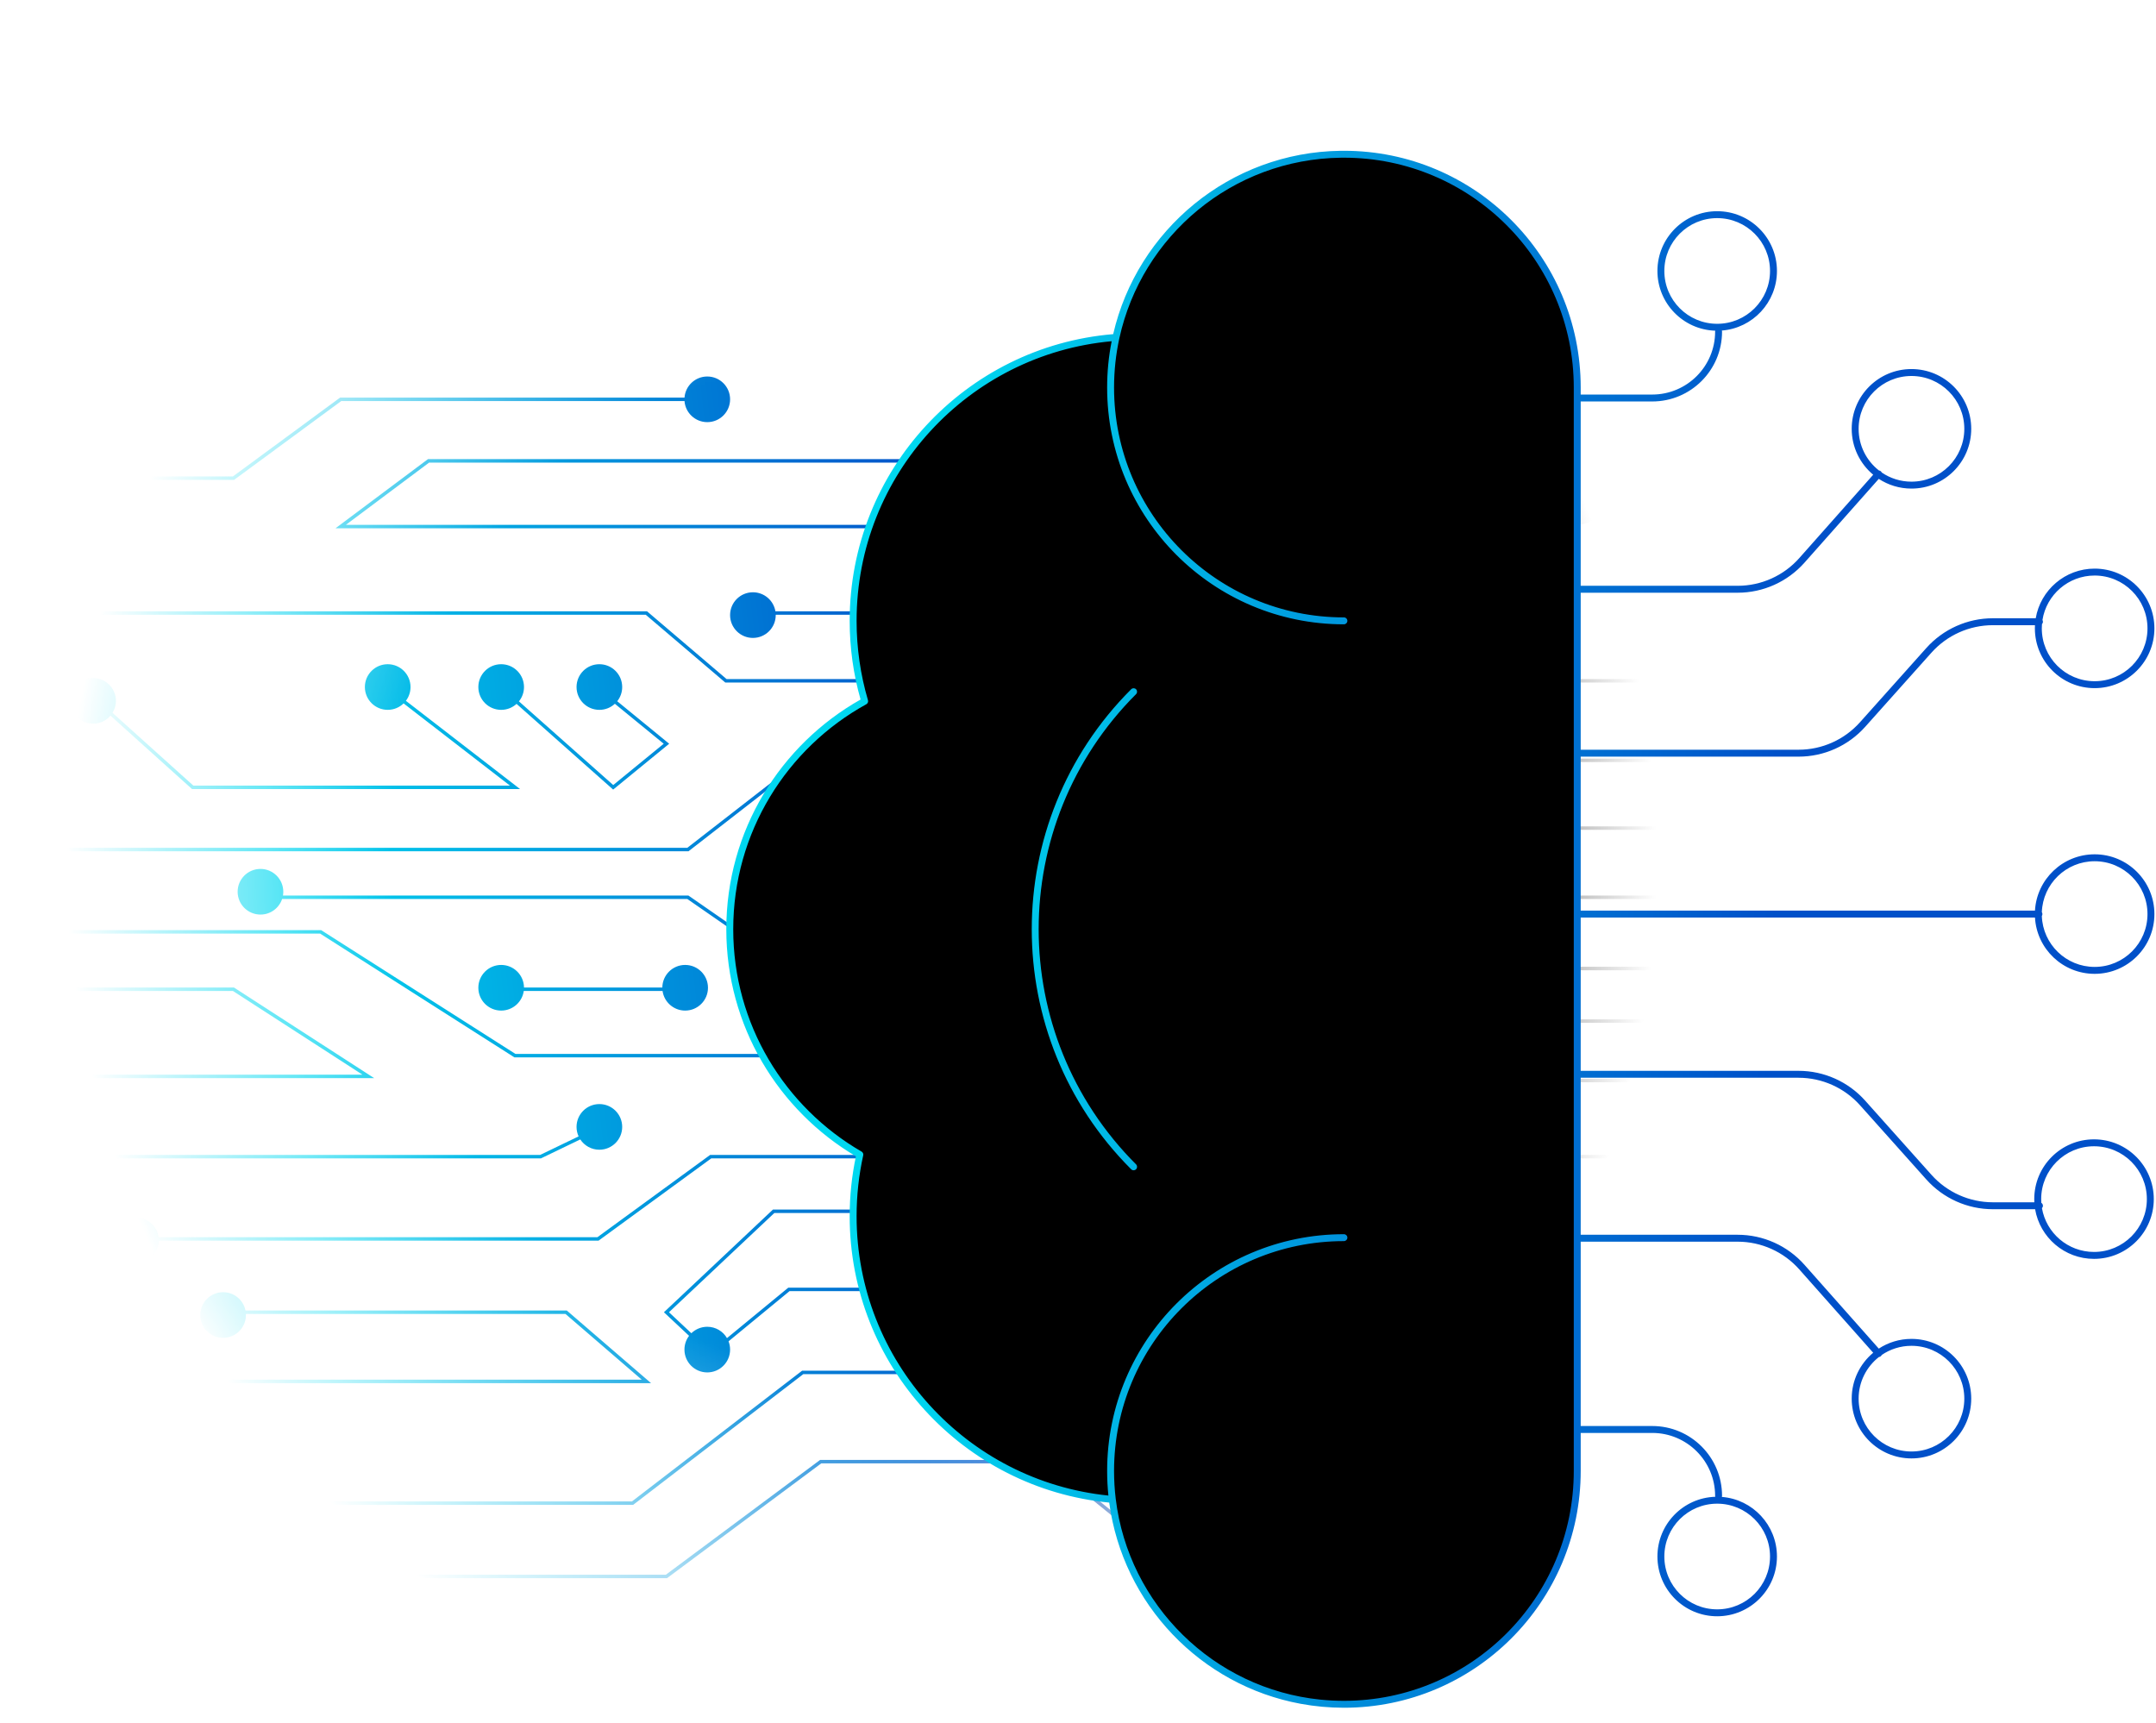 <svg width="623" height="498" viewBox="0 0 623 498" fill="none" xmlns="http://www.w3.org/2000/svg">
<mask id="mask0_11216_29004" style="mask-type:alpha" maskUnits="userSpaceOnUse" x="0" y="0" width="498" height="498">
<circle cx="249" cy="249" r="249" fill="url(#paint0_radial_11216_29004)"/>
</mask>
<g mask="url(#mask0_11216_29004)">
<path fill-rule="evenodd" clip-rule="evenodd" d="M339.676 112.194C339.676 113.705 340.185 115.097 341.04 116.209L320.314 132.679H123.827H123.66L123.527 132.779L98.145 151.765L96.942 152.666H98.445H342.872H343.043L343.178 152.561L389.254 116.939C390.441 118.085 392.055 118.789 393.834 118.789C397.477 118.789 400.43 115.836 400.43 112.194C400.43 108.551 397.477 105.598 393.834 105.598C390.192 105.598 387.239 108.551 387.239 112.194C387.239 113.696 387.742 115.082 388.588 116.191L342.702 151.666H99.948L123.993 133.679H320.488H320.663L320.799 133.571L341.708 116.955C342.893 118.091 344.501 118.789 346.272 118.789C349.914 118.789 352.867 115.836 352.867 112.194C352.867 108.551 349.914 105.598 346.272 105.598C342.629 105.598 339.676 108.551 339.676 112.194ZM197.797 114.892H98.445H98.281L98.148 114.989L67.302 137.676H27.695C27.419 137.676 27.195 137.899 27.195 138.176C27.195 138.452 27.419 138.676 27.695 138.676H67.467H67.631L67.763 138.578L98.609 115.892H197.797C198.052 119.3 200.899 121.987 204.373 121.987C208.016 121.987 210.969 119.034 210.969 115.391C210.969 111.749 208.016 108.796 204.373 108.796C200.899 108.796 198.052 111.483 197.797 114.892ZM407.409 144.871H449.599C449.599 144.904 449.598 144.937 449.598 144.971C449.598 148.613 452.551 151.566 456.194 151.566C459.836 151.566 462.789 148.613 462.789 144.971C462.789 141.328 459.836 138.375 456.194 138.375C452.926 138.375 450.213 140.752 449.69 143.871H407.227H407.045L406.905 143.989L368.072 176.648H224.065C223.542 173.529 220.829 171.152 217.561 171.152C213.918 171.152 210.966 174.105 210.966 177.748C210.966 181.39 213.918 184.343 217.561 184.343C221.203 184.343 224.156 181.39 224.156 177.748C224.156 177.714 224.156 177.681 224.156 177.648H368.254H368.437L368.576 177.531L407.409 144.871ZM586.737 147.069H494.565H494.39L494.253 147.178L465.411 170.253H418.82C418.82 170.219 418.82 170.186 418.82 170.153C418.82 166.51 415.867 163.558 412.225 163.558C408.582 163.558 405.63 166.51 405.63 170.153C405.63 173.795 408.582 176.748 412.225 176.748C415.493 176.748 418.206 174.372 418.729 171.253H465.586H465.761L465.898 171.143L494.741 148.069H586.707C586.864 151.572 589.753 154.364 593.295 154.364C596.938 154.364 599.891 151.411 599.891 147.769C599.891 144.126 596.938 141.173 593.295 141.173C589.889 141.173 587.086 143.755 586.737 147.069ZM537.536 173.351C537.536 175.374 538.447 177.185 539.882 178.395L518.765 196.234H209.95L187.107 176.768L186.967 176.648H186.782H12.305C12.029 176.648 11.805 176.872 11.805 177.148C11.805 177.424 12.029 177.648 12.305 177.648H186.598L209.442 197.115L209.582 197.234H209.766H518.948H519.131L519.271 197.116L540.719 178.996C541.715 179.599 542.882 179.946 544.131 179.946C547.774 179.946 550.727 176.993 550.727 173.351C550.727 169.708 547.774 166.755 544.131 166.755C540.489 166.755 537.536 169.708 537.536 173.351ZM112.03 205.128C113.816 205.128 115.436 204.418 116.624 203.265L147.345 227.013H55.867L32.511 205.993C33.133 204.986 33.492 203.8 33.492 202.53C33.492 198.887 30.539 195.935 26.897 195.935C23.491 195.935 20.688 198.517 20.338 201.83H9.907C9.631 201.83 9.407 202.054 9.407 202.33C9.407 202.606 9.631 202.83 9.907 202.83H20.308C20.465 206.333 23.355 209.125 26.897 209.125C28.908 209.125 30.709 208.225 31.919 206.805L55.34 227.884L55.483 228.013H55.675H148.809H150.274L149.115 227.117L117.288 202.514C118.127 201.408 118.625 200.029 118.625 198.533C118.625 194.89 115.672 191.938 112.03 191.938C108.387 191.938 105.434 194.89 105.434 198.533C105.434 202.175 108.387 205.128 112.03 205.128ZM173.194 205.128C174.923 205.128 176.498 204.462 177.674 203.373L191.789 214.921L177.202 226.856L149.951 202.675C150.866 201.543 151.414 200.102 151.414 198.533C151.414 194.89 148.461 191.938 144.819 191.938C141.176 191.938 138.223 194.89 138.223 198.533C138.223 202.175 141.176 205.128 144.819 205.128C146.532 205.128 148.093 204.475 149.266 203.404L176.857 227.887L177.176 228.169L177.506 227.9L192.895 215.308L193.368 214.921L192.895 214.534L178.356 202.639C179.253 201.512 179.789 200.085 179.789 198.533C179.789 194.89 176.836 191.938 173.194 191.938C169.551 191.938 166.598 194.89 166.598 198.533C166.598 202.175 169.551 205.128 173.194 205.128ZM671.641 204.428C671.917 204.428 672.141 204.652 672.141 204.928C672.141 205.205 671.917 205.428 671.641 205.428H622.046L577.612 239.7L577.478 239.804H577.307H383.825L351.696 266.729C352.434 267.794 352.867 269.088 352.867 270.482C352.867 274.125 349.914 277.078 346.272 277.078C342.629 277.078 339.676 274.125 339.676 270.482C339.676 266.84 342.629 263.887 346.272 263.887C348.16 263.887 349.863 264.68 351.065 265.952L383.323 238.921L383.462 238.804H383.644H577.137L621.57 204.533L621.705 204.428H621.876H671.641ZM479.703 220.218C480.306 223.238 482.973 225.514 486.17 225.514C489.813 225.514 492.766 222.561 492.766 218.919C492.766 215.276 489.813 212.323 486.17 212.323C482.528 212.323 479.575 215.276 479.575 218.919C479.575 219.019 479.577 219.119 479.582 219.218H231.951H231.779L231.644 219.323L198.603 245H14.916L-2.325 227.165C-2.516 226.967 -2.833 226.961 -3.032 227.153C-3.23 227.345 -3.235 227.662 -3.044 227.86L14.344 245.847L14.492 246H14.704H198.774H198.945L199.081 245.895L232.122 220.218H479.703ZM319.897 228.711C316.629 228.711 313.916 231.088 313.393 234.207H253.136H252.963L252.827 234.314L231.642 250.902L230.501 251.796H231.951H291.769C292.207 255.013 294.966 257.491 298.303 257.491C301.946 257.491 304.898 254.538 304.898 250.896C304.898 247.253 301.946 244.301 298.303 244.301C294.694 244.301 291.762 247.199 291.708 250.796H233.4L253.308 235.207H313.302C313.302 235.241 313.301 235.274 313.301 235.307C313.301 238.949 316.254 241.902 319.897 241.902C323.539 241.902 326.492 238.949 326.492 235.307C326.492 231.664 323.539 228.711 319.897 228.711ZM347.139 240.604C348.237 241.42 349.596 241.902 351.069 241.902C354.711 241.902 357.664 238.949 357.664 235.307C357.664 231.664 354.711 228.711 351.069 228.711C347.426 228.711 344.473 231.664 344.473 235.307C344.473 237.114 345.2 238.751 346.377 239.942L313.306 268.783H246.376C246.488 268.302 246.547 267.8 246.547 267.284C246.547 263.642 243.594 260.689 239.952 260.689C236.309 260.689 233.356 263.642 233.356 267.284C233.356 270.927 236.309 273.88 239.952 273.88C242.71 273.88 245.072 272.187 246.057 269.783H313.493H313.681L313.822 269.66L347.139 240.604ZM550.723 258.091C550.723 258.327 550.736 258.56 550.76 258.79H398.233H398.044L397.902 258.916L368.065 285.371H237.303L199.059 258.879L198.93 258.79H198.774H81.768C81.828 258.433 81.859 258.066 81.859 257.691C81.859 254.049 78.906 251.096 75.264 251.096C71.621 251.096 68.669 254.049 68.669 257.691C68.669 261.334 71.621 264.286 75.264 264.286C78.173 264.286 80.642 262.404 81.518 259.79H198.618L236.862 286.282L236.991 286.371H237.147H368.254H368.444L368.586 286.246L398.423 259.79H550.944C551.694 262.609 554.264 264.686 557.319 264.686C560.961 264.686 563.914 261.733 563.914 258.091C563.914 254.448 560.961 251.496 557.319 251.496C553.676 251.496 550.723 254.448 550.723 258.091ZM92.649 268.783H92.795L92.917 268.861L148.955 304.558H361.859H362.035L362.172 304.668L398.409 333.737H518.78L557.219 304.659L557.353 304.558H557.521H573.513C573.513 304.525 573.512 304.491 573.512 304.458C573.512 300.816 576.465 297.863 580.108 297.863C583.75 297.863 586.703 300.816 586.703 304.458C586.703 308.101 583.75 311.053 580.108 311.053C576.84 311.053 574.127 308.677 573.604 305.558H557.689L519.25 334.636L519.116 334.737H518.948H398.233H398.058L397.921 334.627L361.683 305.558H148.809H148.663L148.541 305.48L92.503 269.783H-2.684C-2.96 269.783 -3.184 269.559 -3.184 269.283C-3.184 269.007 -2.96 268.783 -2.684 268.783H92.649ZM634.307 280.376C634.656 283.689 637.46 286.271 640.866 286.271C644.508 286.271 647.461 283.318 647.461 279.676C647.461 276.033 644.508 273.08 640.866 273.08C637.324 273.08 634.434 275.872 634.277 279.376H407.227H407.034L406.892 279.505L390.103 294.694L389.718 295.043L390.081 295.414L406.869 312.602L407.016 312.753H407.227H494.565H494.724L494.854 312.661L519.236 295.474L520.525 294.565H518.948H424.806C424.649 291.062 421.759 288.27 418.217 288.27C414.575 288.27 411.622 291.222 411.622 294.865C411.622 298.507 414.575 301.46 418.217 301.46C421.623 301.46 424.426 298.878 424.776 295.565H517.371L494.407 311.753H407.438L391.16 295.087L407.42 280.376H634.307ZM191.388 285.371H151.414C151.379 281.758 148.44 278.84 144.819 278.84C141.176 278.84 138.223 281.793 138.223 285.435C138.223 289.078 141.176 292.031 144.819 292.031C148.143 292.031 150.894 289.571 151.348 286.371H191.453C191.908 289.571 194.658 292.031 197.983 292.031C201.625 292.031 204.578 289.078 204.578 285.435C204.578 281.793 201.625 278.84 197.983 278.84C194.362 278.84 191.422 281.758 191.388 285.371ZM67.467 285.371H67.614L67.738 285.451L106.71 310.634L108.134 311.554H106.439H-2.684C-2.96 311.554 -3.184 311.33 -3.184 311.054C-3.184 310.778 -2.96 310.554 -2.684 310.554H104.744L67.319 286.371H-2.684C-2.96 286.371 -3.184 286.148 -3.184 285.871C-3.184 285.595 -2.96 285.371 -2.684 285.371H67.467ZM166.598 325.643C166.598 326.622 166.812 327.551 167.194 328.386L156.09 333.737H-2.684C-2.96 333.737 -3.184 333.961 -3.184 334.237C-3.184 334.513 -2.96 334.737 -2.684 334.737H156.204H156.318L156.421 334.688L167.679 329.262C168.858 331.055 170.888 332.239 173.194 332.239C176.836 332.239 179.789 329.286 179.789 325.643C179.789 322.001 176.836 319.048 173.194 319.048C169.551 319.048 166.598 322.001 166.598 325.643ZM361.859 333.737H362.04L362.179 333.853L390.62 357.521H608.287C608.34 353.924 611.272 351.025 614.881 351.025C618.524 351.025 621.477 353.978 621.477 357.621C621.477 361.263 618.524 364.216 614.881 364.216C611.544 364.216 608.786 361.737 608.347 358.521H390.439H390.258L390.119 358.405L361.678 334.737H205.532L173.087 358.424L172.955 358.521H172.792H45.89C45.836 362.117 42.904 365.015 39.295 365.015C35.686 365.015 32.754 362.117 32.701 358.521H-2.684C-2.96 358.521 -3.184 358.297 -3.184 358.021C-3.184 357.744 -2.96 357.521 -2.684 357.521H32.761C33.2 354.304 35.958 351.825 39.295 351.825C42.633 351.825 45.391 354.304 45.83 357.521H172.629L205.074 333.833L205.206 333.737H205.369H361.859ZM347.869 349.526H348.041L348.176 349.632L390.611 382.703H486.034C486.473 379.486 489.231 377.007 492.569 377.007C496.211 377.007 499.164 379.96 499.164 383.602C499.164 387.245 496.211 390.198 492.569 390.198C488.96 390.198 486.028 387.299 485.974 383.703H390.439H390.267L390.132 383.597L347.697 350.526H223.755L193.308 379.205L199.777 385.269C200.964 384.114 202.586 383.403 204.373 383.403C206.805 383.403 208.93 384.719 210.073 386.678L227.636 372.224L227.774 372.11H227.953H336.077H336.247L336.381 372.213L378.017 404.088H439.214C439.371 400.585 442.261 397.792 445.803 397.792C449.446 397.792 452.398 400.745 452.398 404.388C452.398 408.03 449.446 410.983 445.803 410.983C442.397 410.983 439.594 408.401 439.244 405.088H377.848H377.678L377.544 404.985L335.908 373.11H228.133L210.521 387.605C210.81 388.347 210.969 389.154 210.969 389.998C210.969 393.64 208.016 396.593 204.373 396.593C200.731 396.593 197.778 393.64 197.778 389.998C197.778 388.503 198.275 387.124 199.114 386.018L192.236 379.57L191.848 379.206L192.236 378.842L223.214 349.662L223.358 349.526H223.556H347.869ZM-2.923 373.049C-3.166 372.917 -3.255 372.613 -3.123 372.371C-2.991 372.129 -2.687 372.039 -2.445 372.171L46.209 398.692H185.437L163.413 379.706H71.056C71.06 379.805 71.062 379.905 71.062 380.005C71.062 383.648 68.11 386.6 64.467 386.6C60.825 386.6 57.872 383.648 57.872 380.005C57.872 376.363 60.825 373.41 64.467 373.41C67.665 373.41 70.331 375.685 70.934 378.706H163.599H163.785L163.925 378.827L187.109 398.813L188.128 399.692H186.782H46.082H45.954L45.842 399.631L-2.923 373.049ZM311.308 397.093C311.465 400.596 314.355 403.388 317.897 403.388C321.539 403.388 324.492 400.436 324.492 396.793C324.492 393.151 321.539 390.198 317.897 390.198C314.491 390.198 311.688 392.78 311.338 396.093H231.951H231.781L231.646 396.197L182.615 433.867H-32.063C-32.339 433.867 -32.563 434.091 -32.563 434.367C-32.563 434.643 -32.339 434.867 -32.063 434.867H182.785H182.955L183.09 434.763L232.12 397.093H311.308ZM0.314 396.093H0.474L0.605 396.187L23.788 412.775L25.055 413.682H23.497H-32.063C-32.339 413.682 -32.563 413.458 -32.563 413.182C-32.563 412.906 -32.339 412.682 -32.063 412.682H21.939L0.153 397.093H-32.063C-32.339 397.093 -32.563 396.87 -32.563 396.593C-32.563 396.317 -32.339 396.093 -32.063 396.093H0.314ZM583.911 407.586C583.911 407.754 583.917 407.92 583.93 408.085H486.571H486.397L486.261 408.193L453.82 433.867H407.848C407.572 433.867 407.348 434.091 407.348 434.367C407.348 434.643 407.572 434.867 407.848 434.867H453.994H454.168L454.304 434.759L486.745 409.085H584.082C584.761 412.005 587.379 414.181 590.506 414.181C594.149 414.181 597.102 411.228 597.102 407.586C597.102 403.943 594.149 400.99 590.506 400.99C586.864 400.99 583.911 403.943 583.911 407.586ZM302.901 421.875H303.078L303.216 421.987L345.875 456.683C347.082 455.143 348.96 454.153 351.069 454.153C354.711 454.153 357.664 457.106 357.664 460.748C357.664 464.391 354.711 467.344 351.069 467.344C347.426 467.344 344.473 464.391 344.473 460.748C344.473 459.575 344.78 458.473 345.317 457.518L302.723 422.875H237.313L192.877 455.953L192.744 456.052H192.578H94.994C94.555 459.269 91.797 461.747 88.459 461.747C84.817 461.747 81.864 458.794 81.864 455.152C81.864 451.509 84.817 448.557 88.459 448.557C92.068 448.557 95 451.456 95.054 455.052H192.413L236.848 421.974L236.981 421.875H237.147H302.901ZM125.035 476.637C125.192 480.14 128.081 482.932 131.623 482.932C135.266 482.932 138.219 479.98 138.219 476.337C138.219 472.695 135.266 469.742 131.623 469.742C128.217 469.742 125.414 472.324 125.065 475.637H55.675H55.485L55.343 475.763L23.308 504.217H-20.097L-48.34 481.742C-48.556 481.57 -48.871 481.606 -49.043 481.822C-49.215 482.038 -49.179 482.352 -48.963 482.524L-20.583 505.108L-20.446 505.217H-20.272H23.497H23.688L23.829 505.091L55.865 476.637H125.035Z" fill="url(#paint1_linear_11216_29004)"/>
</g>
<path d="M455.769 112.765C455.769 112.507 455.769 112.249 455.769 111.99C455.769 74.755 425.582 44.57 388.348 44.57C356.09 44.57 329.124 67.228 322.488 97.498C280.011 100.663 246.531 136.126 246.531 179.411C246.531 187.475 247.693 195.268 249.861 202.631C226.624 215.418 210.883 240.136 210.883 268.53C210.883 296.354 225.994 320.647 248.468 333.644C247.197 339.377 246.531 345.336 246.531 351.45C246.531 394.38 279.442 429.626 321.423 433.288C325.479 466.647 353.898 492.491 388.348 492.491C425.582 492.491 455.769 462.306 455.769 425.07C455.769 424.812 455.769 424.553 455.769 424.295V112.765Z" fill="black"/>
<path fill-rule="evenodd" clip-rule="evenodd" d="M323.45 97.743C322.447 102.332 321.919 107.1 321.919 111.99C321.919 148.673 351.656 178.411 388.34 178.411C388.892 178.411 389.34 178.859 389.34 179.411C389.34 179.963 388.892 180.411 388.34 180.411C350.552 180.411 319.919 149.778 319.919 111.99C319.919 107.41 320.369 102.934 321.227 98.605C279.9 102.363 247.523 137.105 247.523 179.411C247.523 187.378 248.671 195.076 250.812 202.348C250.945 202.799 250.746 203.281 250.335 203.507C227.405 216.126 211.875 240.515 211.875 268.53C211.875 295.982 226.784 319.952 248.961 332.778C249.339 332.997 249.531 333.435 249.437 333.86C248.181 339.523 247.523 345.408 247.523 351.45C247.523 393.441 279.399 427.99 320.283 432.176C320.042 429.84 319.919 427.47 319.919 425.07C319.919 387.283 350.552 356.65 388.34 356.65C388.892 356.65 389.34 357.097 389.34 357.65C389.34 358.202 388.892 358.65 388.34 358.65C351.656 358.65 321.919 388.387 321.919 425.07C321.919 427.799 322.083 430.49 322.403 433.133C322.405 433.145 322.406 433.156 322.408 433.167C326.134 463.811 350.729 488.017 381.549 491.148C383.781 491.375 386.047 491.491 388.34 491.491C425.022 491.491 454.761 461.753 454.761 425.07V425.069V425.067V425.066V425.064V425.063V425.061V425.06V425.058V425.057V425.055V425.054V425.052V425.051V425.049V425.047V425.046V425.044V425.043V425.041V425.04V425.038V425.037V425.035V425.034V425.032V425.031V425.029V425.028V425.026V425.025V425.023V425.022V425.02V425.019V425.017V425.016V425.014V425.013V425.011V425.01V425.008V425.007V425.005V425.004V425.002V425.001V424.999V424.997V424.996V424.994V424.993V424.991V424.99V424.988V424.987V424.985V424.984V424.982V424.981V424.979V424.978V424.976V424.975V424.973V424.972V424.97V424.969V424.967V424.966V424.964V424.963V424.961V424.96V424.958V424.957V424.955V424.954V424.952V424.951V424.949V424.947V424.946V424.944V424.943V424.941V424.94V424.938V424.937V424.935V424.934V424.932V424.931V424.929V424.928V424.926V424.925V424.923V424.922V424.92V424.919V424.917V424.916V424.914V424.913V424.911V424.91V424.908V424.907V424.905V424.904V424.902V424.901V424.899V424.897V424.896V424.894V424.893V424.891V424.89V424.888V424.887V424.885V424.884V424.882V424.881V424.879V424.878V424.876V424.875V424.873V424.872V424.87V424.869V424.867V424.866V424.864V424.863V424.861V424.86V424.858V424.857V424.855V424.854V424.852V424.851V424.849V424.848V424.846V424.844V424.843V424.841V424.84V424.838V424.837V424.835V424.834V424.832V424.831V424.829V424.828V424.826V424.825V424.823V424.822V424.82V424.819V424.817V424.816V424.814V424.813V424.811V424.81V424.808V424.807V424.805V424.804V424.802V424.801V424.799V424.798V424.796V424.795V424.793V424.792V424.79V424.788V424.787V424.785V424.784V424.782V424.781V424.779V424.778V424.776V424.775V424.773V424.772V424.77V424.769V424.767V424.766V424.764V424.763V424.761V424.76V424.758V424.757V424.755V424.754V424.752V424.751V424.749V424.748V424.746V424.745V424.743V424.742V424.74V424.738V424.737V424.735V424.734V424.732V424.731V424.729V424.728V424.726V424.725V424.723V424.722V424.72V424.719V424.717V424.716V424.714V424.713V424.711V424.71V424.708V424.707V424.705V424.704V424.702V424.701V424.699V424.698V424.696V424.695V424.693V424.692V424.69V424.689V424.687V424.686V424.684V424.682V424.681V424.679V424.678V424.676V424.675V424.673V424.672V424.67V424.669V424.667V424.666V424.664V424.663V424.661V424.66V424.658V424.657V424.655V424.654V424.652V424.651V424.649V424.648V424.646V424.645V424.643V424.642V424.64V424.639V424.637V424.636V424.634V424.633V424.631V424.63V424.628V424.626V424.625V424.623V424.622V424.62V424.619V424.617V424.616V424.614V424.613V424.611V424.61V424.608V424.607V424.605V424.604V424.602V424.601V424.599V424.598V424.596V424.595V424.593V424.592V424.59V424.589V424.587V424.586V424.584V424.583V424.581V424.58V424.578V424.577V424.575V424.574V424.572V424.57V424.569V424.567V424.566V424.564V424.563V424.561V424.56V424.558V424.557V424.555V424.554V424.552V424.551V424.549V424.548V424.546V424.545V424.543V424.542V424.54V424.539V424.537V424.536V424.534V424.533V424.531V424.53V424.528V424.527V424.525V424.524V424.522V424.521V424.519V424.518V424.516V424.515V424.513V424.512V424.51V424.508V424.507V424.505V424.504V424.502V424.501V424.499V424.498V424.496V424.495V424.493V424.492V424.49V424.489V424.487V424.486V424.484V424.483V424.481V424.48V424.478V424.477V424.475V424.474V424.472V424.471V424.469V424.468V424.466V424.465V424.463V424.462V424.46V424.459V424.457V424.456V424.454V424.453V424.451V424.449V424.448V424.446V424.445V424.443V424.442V424.44V424.439V424.437V424.436V424.434V424.433V424.431V424.43V424.428V424.427V424.425V424.424V424.422V424.421V424.419V424.418V424.416V424.415V424.413V424.412V424.41V424.409V424.407V424.406V424.404V424.403V424.401V424.4V424.398V424.397V424.395V424.394V424.392V424.391V424.389V424.387V424.386V424.384V424.383V424.381V424.38V424.378V424.377V424.375V424.374V424.372V424.371V424.369V424.368V424.366V424.365V424.363V424.362V424.36V424.359V424.357V424.356V424.354V424.353V424.351V424.35V424.348V424.347V424.345V424.344V424.342V424.341V424.339V424.338V424.336V424.335V424.333V424.332V424.33V424.329V424.327V424.326V424.324V424.322V424.321V424.319V424.318V424.316V424.315V424.313V424.312V424.31V424.309V424.307V424.306V424.304V424.303V424.301V424.3V424.298V424.297V424.295V112.765V112.764V112.762V112.761V112.759V112.758V112.756V112.755V112.753V112.752V112.75V112.749V112.747V112.746V112.744V112.743V112.741V112.74V112.738V112.736V112.735V112.733V112.732V112.73V112.729V112.727V112.726V112.724V112.723V112.721V112.72V112.718V112.717V112.715V112.714V112.712V112.711V112.709V112.708V112.706V112.705V112.703V112.702V112.7V112.699V112.697V112.696V112.694V112.693V112.691V112.69V112.688V112.687V112.685V112.684V112.682V112.681V112.679V112.678V112.676V112.675V112.673V112.671V112.67V112.668V112.667V112.665V112.664V112.662V112.661V112.659V112.658V112.656V112.655V112.653V112.652V112.65V112.649V112.647V112.646V112.644V112.643V112.641V112.64V112.638V112.637V112.635V112.634V112.632V112.631V112.629V112.628V112.626V112.625V112.623V112.622V112.62V112.619V112.617V112.616V112.614V112.613V112.611V112.609V112.608V112.606V112.605V112.603V112.602V112.6V112.599V112.597V112.596V112.594V112.593V112.591V112.59V112.588V112.587V112.585V112.584V112.582V112.581V112.579V112.578V112.576V112.575V112.573V112.572V112.57V112.569V112.567V112.566V112.564V112.563V112.561V112.56V112.558V112.557V112.555V112.554V112.552V112.55V112.549V112.547V112.546V112.544V112.543V112.541V112.54V112.538V112.537V112.535V112.534V112.532V112.531V112.529V112.528V112.526V112.525V112.523V112.522V112.52V112.519V112.517V112.516V112.514V112.513V112.511V112.51V112.508V112.507V112.505V112.504V112.502V112.501V112.499V112.498V112.496V112.495V112.493V112.492V112.49V112.488V112.487V112.485V112.484V112.482V112.481V112.479V112.478V112.476V112.475V112.473V112.472V112.47V112.469V112.467V112.466V112.464V112.463V112.461V112.46V112.458V112.457V112.455V112.454V112.452V112.451V112.449V112.448V112.446V112.445V112.443V112.442V112.44V112.439V112.437V112.436V112.434V112.432V112.431V112.429V112.428V112.426V112.425V112.423V112.422V112.42V112.419V112.417V112.416V112.414V112.413V112.411V112.41V112.408V112.407V112.405V112.404V112.402V112.401V112.399V112.398V112.396V112.395V112.393V112.392V112.39V112.389V112.387V112.386V112.384V112.383V112.381V112.38V112.378V112.376V112.375V112.373V112.372V112.37V112.369V112.367V112.366V112.364V112.363V112.361V112.36V112.358V112.357V112.355V112.354V112.352V112.351V112.349V112.348V112.346V112.345V112.343V112.342V112.34V112.339V112.337V112.336V112.334V112.333V112.331V112.33V112.328V112.327V112.325V112.324V112.322V112.32V112.319V112.317V112.316V112.314V112.313V112.311V112.31V112.308V112.307V112.305V112.304V112.302V112.301V112.299V112.298V112.296V112.295V112.293V112.292V112.29V112.289V112.287V112.286V112.284V112.283V112.281V112.28V112.278V112.277V112.275V112.274V112.272V112.271V112.269V112.267V112.266V112.264V112.263V112.261V112.26V112.258V112.257V112.255V112.254V112.252V112.251V112.249V112.248V112.246V112.245V112.243V112.242V112.24V112.239V112.237V112.236V112.234V112.233V112.231V112.23V112.228V112.227V112.225V112.224V112.222V112.221V112.219V112.218V112.216V112.214V112.213V112.211V112.21V112.208V112.207V112.205V112.204V112.202V112.201V112.199V112.198V112.196V112.195V112.193V112.192V112.19V112.189V112.187V112.186V112.184V112.183V112.181V112.18V112.178V112.177V112.175V112.174V112.172V112.171V112.169V112.168V112.166V112.165V112.163V112.161V112.16V112.158V112.157V112.155V112.154V112.152V112.151V112.149V112.148V112.146V112.145V112.143V112.142V112.14V112.139V112.137V112.136V112.134V112.133V112.131V112.13V112.128V112.127V112.125V112.124V112.122V112.121V112.119V112.118V112.116V112.115V112.113V112.111V112.11V112.108V112.107V112.105V112.104V112.102V112.101V112.099V112.098V112.096V112.095V112.093V112.092V112.09V112.089V112.087V112.086V112.084V112.083V112.081V112.08V112.078V112.077V112.075V112.074V112.072V112.071V112.069V112.068V112.066V112.065V112.063V112.061V112.06V112.058V112.057V112.055V112.054V112.052V112.051V112.049V112.048V112.046V112.045V112.043V112.042V112.04V112.039V112.037V112.036V112.034V112.033V112.031V112.03V112.028V112.027V112.025V112.024V112.022V112.021V112.019V112.018V112.016V112.015V112.013V112.011V112.01V112.008V112.007V112.005V112.004V112.002V112.001V111.999V111.998V111.996V111.995V111.993V111.992V111.99C454.761 75.307 425.022 45.57 388.34 45.57C388.053 45.57 387.767 45.571 387.481 45.575C356.085 45.973 329.936 68.16 323.457 97.713L323.455 97.723L323.45 97.743ZM388.34 43.57C426.126 43.57 456.761 74.203 456.761 111.99V111.992V111.993V111.995V111.996V111.998V111.999V112.001V112.002V112.004V112.005V112.007V112.008V112.01V112.011V112.013V112.015V112.016V112.018V112.019V112.021V112.022V112.024V112.025V112.027V112.028V112.03V112.031V112.033V112.034V112.036V112.037V112.039V112.04V112.042V112.043V112.045V112.046V112.048V112.049V112.051V112.052V112.054V112.055V112.057V112.058V112.06V112.061V112.063V112.065V112.066V112.068V112.069V112.071V112.072V112.074V112.075V112.077V112.078V112.08V112.081V112.083V112.084V112.086V112.087V112.089V112.09V112.092V112.093V112.095V112.096V112.098V112.099V112.101V112.102V112.104V112.105V112.107V112.108V112.11V112.111V112.113V112.115V112.116V112.118V112.119V112.121V112.122V112.124V112.125V112.127V112.128V112.13V112.131V112.133V112.134V112.136V112.137V112.139V112.14V112.142V112.143V112.145V112.146V112.148V112.149V112.151V112.152V112.154V112.155V112.157V112.158V112.16V112.161V112.163V112.165V112.166V112.168V112.169V112.171V112.172V112.174V112.175V112.177V112.178V112.18V112.181V112.183V112.184V112.186V112.187V112.189V112.19V112.192V112.193V112.195V112.196V112.198V112.199V112.201V112.202V112.204V112.205V112.207V112.208V112.21V112.211V112.213V112.214V112.216V112.218V112.219V112.221V112.222V112.224V112.225V112.227V112.228V112.23V112.231V112.233V112.234V112.236V112.237V112.239V112.24V112.242V112.243V112.245V112.246V112.248V112.249V112.251V112.252V112.254V112.255V112.257V112.258V112.26V112.261V112.263V112.264V112.266V112.267V112.269V112.271V112.272V112.274V112.275V112.277V112.278V112.28V112.281V112.283V112.284V112.286V112.287V112.289V112.29V112.292V112.293V112.295V112.296V112.298V112.299V112.301V112.302V112.304V112.305V112.307V112.308V112.31V112.311V112.313V112.314V112.316V112.317V112.319V112.32V112.322V112.324V112.325V112.327V112.328V112.33V112.331V112.333V112.334V112.336V112.337V112.339V112.34V112.342V112.343V112.345V112.346V112.348V112.349V112.351V112.352V112.354V112.355V112.357V112.358V112.36V112.361V112.363V112.364V112.366V112.367V112.369V112.37V112.372V112.373V112.375V112.376V112.378V112.38V112.381V112.383V112.384V112.386V112.387V112.389V112.39V112.392V112.393V112.395V112.396V112.398V112.399V112.401V112.402V112.404V112.405V112.407V112.408V112.41V112.411V112.413V112.414V112.416V112.417V112.419V112.42V112.422V112.423V112.425V112.426V112.428V112.429V112.431V112.432V112.434V112.436V112.437V112.439V112.44V112.442V112.443V112.445V112.446V112.448V112.449V112.451V112.452V112.454V112.455V112.457V112.458V112.46V112.461V112.463V112.464V112.466V112.467V112.469V112.47V112.472V112.473V112.475V112.476V112.478V112.479V112.481V112.482V112.484V112.485V112.487V112.488V112.49V112.492V112.493V112.495V112.496V112.498V112.499V112.501V112.502V112.504V112.505V112.507V112.508V112.51V112.511V112.513V112.514V112.516V112.517V112.519V112.52V112.522V112.523V112.525V112.526V112.528V112.529V112.531V112.532V112.534V112.535V112.537V112.538V112.54V112.541V112.543V112.544V112.546V112.547V112.549V112.55V112.552V112.554V112.555V112.557V112.558V112.56V112.561V112.563V112.564V112.566V112.567V112.569V112.57V112.572V112.573V112.575V112.576V112.578V112.579V112.581V112.582V112.584V112.585V112.587V112.588V112.59V112.591V112.593V112.594V112.596V112.597V112.599V112.6V112.602V112.603V112.605V112.606V112.608V112.609V112.611V112.613V112.614V112.616V112.617V112.619V112.62V112.622V112.623V112.625V112.626V112.628V112.629V112.631V112.632V112.634V112.635V112.637V112.638V112.64V112.641V112.643V112.644V112.646V112.647V112.649V112.65V112.652V112.653V112.655V112.656V112.658V112.659V112.661V112.662V112.664V112.665V112.667V112.668V112.67V112.671V112.673V112.675V112.676V112.678V112.679V112.681V112.682V112.684V112.685V112.687V112.688V112.69V112.691V112.693V112.694V112.696V112.697V112.699V112.7V112.702V112.703V112.705V112.706V112.708V112.709V112.711V112.712V112.714V112.715V112.717V112.718V112.72V112.721V112.723V112.724V112.726V112.727V112.729V112.73V112.732V112.733V112.735V112.736V112.738V112.74V112.741V112.743V112.744V112.746V112.747V112.749V112.75V112.752V112.753V112.755V112.756V112.758V112.759V112.761V112.762V112.764V112.765V114.013H477.427C487.466 114.013 495.604 105.874 495.604 95.835C495.604 95.74 495.618 95.649 495.642 95.562C486.362 95.268 478.93 87.652 478.93 78.301C478.93 68.763 486.661 61.032 496.199 61.032C505.737 61.032 513.469 68.763 513.469 78.301C513.469 87.383 506.458 94.828 497.553 95.518C497.586 95.618 497.604 95.724 497.604 95.835C497.604 106.979 488.571 116.013 477.427 116.013H456.761V169.279H502.118C508.926 169.279 515.407 166.364 519.924 161.27L541.282 137.184C537.486 134.016 535.07 129.25 535.07 123.919C535.07 114.381 542.802 106.649 552.34 106.649C561.877 106.649 569.609 114.381 569.609 123.919C569.609 133.456 561.877 141.188 552.34 141.188C548.854 141.188 545.61 140.155 542.896 138.379L521.421 162.597C516.524 168.118 509.498 171.279 502.118 171.279H456.761V216.65H519.72C526.496 216.65 532.951 213.762 537.466 208.709L556.623 187.27C561.518 181.793 568.515 178.662 575.86 178.662H588.246C589.634 170.516 596.728 164.314 605.27 164.314C614.807 164.314 622.539 172.046 622.539 181.583C622.539 191.121 614.807 198.853 605.27 198.853C595.732 198.853 588 191.121 588 181.583C588 181.274 588.008 180.967 588.024 180.662H575.86C569.084 180.662 562.63 183.55 558.115 188.603L538.957 210.042C534.062 215.519 527.065 218.65 519.72 218.65H456.761V263.144H588.028C588.546 254.071 596.067 246.874 605.27 246.874C614.807 246.874 622.539 254.606 622.539 264.143C622.539 273.681 614.807 281.413 605.27 281.413C596.068 281.413 588.547 274.216 588.029 265.144H456.761V309.442H519.72C527.065 309.442 534.062 312.573 538.957 318.051L558.115 339.489C562.63 344.542 569.084 347.43 575.86 347.43H587.844C587.828 347.125 587.82 346.818 587.82 346.509C587.82 336.972 595.552 329.24 605.09 329.24C614.627 329.24 622.359 336.972 622.359 346.509C622.359 356.047 614.627 363.779 605.09 363.779C596.548 363.779 589.454 357.577 588.066 349.43H575.86C568.515 349.43 561.518 346.299 556.623 340.822L537.466 319.383C532.951 314.331 526.496 311.442 519.72 311.442H456.761V356.813H502.118C509.498 356.813 516.524 359.974 521.421 365.495L542.896 389.713C545.61 387.937 548.854 386.904 552.34 386.904C561.877 386.904 569.609 394.636 569.609 404.173C569.609 413.711 561.877 421.443 552.34 421.443C542.802 421.443 535.07 413.711 535.07 404.173C535.07 398.843 537.486 394.076 541.282 390.908L519.924 366.822C515.407 361.729 508.926 358.813 502.118 358.813H456.761V412.08H477.427C488.571 412.08 497.604 421.113 497.604 432.257C497.604 432.368 497.586 432.474 497.553 432.573C506.458 433.264 513.469 440.708 513.469 449.79C513.469 459.328 505.737 467.06 496.199 467.06C486.661 467.06 478.93 459.328 478.93 449.79C478.93 440.439 486.362 432.824 495.642 432.53C495.617 432.443 495.604 432.352 495.604 432.257C495.604 422.218 487.466 414.08 477.427 414.08H456.761V424.295V424.297V424.298V424.3V424.301V424.303V424.304V424.306V424.307V424.309V424.31V424.312V424.313V424.315V424.316V424.318V424.319V424.321V424.322V424.324V424.326V424.327V424.329V424.33V424.332V424.333V424.335V424.336V424.338V424.339V424.341V424.342V424.344V424.345V424.347V424.348V424.35V424.351V424.353V424.354V424.356V424.357V424.359V424.36V424.362V424.363V424.365V424.366V424.368V424.369V424.371V424.372V424.374V424.375V424.377V424.378V424.38V424.381V424.383V424.384V424.386V424.387V424.389V424.391V424.392V424.394V424.395V424.397V424.398V424.4V424.401V424.403V424.404V424.406V424.407V424.409V424.41V424.412V424.413V424.415V424.416V424.418V424.419V424.421V424.422V424.424V424.425V424.427V424.428V424.43V424.431V424.433V424.434V424.436V424.437V424.439V424.44V424.442V424.443V424.445V424.446V424.448V424.449V424.451V424.453V424.454V424.456V424.457V424.459V424.46V424.462V424.463V424.465V424.466V424.468V424.469V424.471V424.472V424.474V424.475V424.477V424.478V424.48V424.481V424.483V424.484V424.486V424.487V424.489V424.49V424.492V424.493V424.495V424.496V424.498V424.499V424.501V424.502V424.504V424.505V424.507V424.508V424.51V424.512V424.513V424.515V424.516V424.518V424.519V424.521V424.522V424.524V424.525V424.527V424.528V424.53V424.531V424.533V424.534V424.536V424.537V424.539V424.54V424.542V424.543V424.545V424.546V424.548V424.549V424.551V424.552V424.554V424.555V424.557V424.558V424.56V424.561V424.563V424.564V424.566V424.567V424.569V424.57V424.572V424.574V424.575V424.577V424.578V424.58V424.581V424.583V424.584V424.586V424.587V424.589V424.59V424.592V424.593V424.595V424.596V424.598V424.599V424.601V424.602V424.604V424.605V424.607V424.608V424.61V424.611V424.613V424.614V424.616V424.617V424.619V424.62V424.622V424.623V424.625V424.626V424.628V424.63V424.631V424.633V424.634V424.636V424.637V424.639V424.64V424.642V424.643V424.645V424.646V424.648V424.649V424.651V424.652V424.654V424.655V424.657V424.658V424.66V424.661V424.663V424.664V424.666V424.667V424.669V424.67V424.672V424.673V424.675V424.676V424.678V424.679V424.681V424.682V424.684V424.686V424.687V424.689V424.69V424.692V424.693V424.695V424.696V424.698V424.699V424.701V424.702V424.704V424.705V424.707V424.708V424.71V424.711V424.713V424.714V424.716V424.717V424.719V424.72V424.722V424.723V424.725V424.726V424.728V424.729V424.731V424.732V424.734V424.735V424.737V424.738V424.74V424.742V424.743V424.745V424.746V424.748V424.749V424.751V424.752V424.754V424.755V424.757V424.758V424.76V424.761V424.763V424.764V424.766V424.767V424.769V424.77V424.772V424.773V424.775V424.776V424.778V424.779V424.781V424.782V424.784V424.785V424.787V424.788V424.79V424.792V424.793V424.795V424.796V424.798V424.799V424.801V424.802V424.804V424.805V424.807V424.808V424.81V424.811V424.813V424.814V424.816V424.817V424.819V424.82V424.822V424.823V424.825V424.826V424.828V424.829V424.831V424.832V424.834V424.835V424.837V424.838V424.84V424.841V424.843V424.844V424.846V424.848V424.849V424.851V424.852V424.854V424.855V424.857V424.858V424.86V424.861V424.863V424.864V424.866V424.867V424.869V424.87V424.872V424.873V424.875V424.876V424.878V424.879V424.881V424.882V424.884V424.885V424.887V424.888V424.89V424.891V424.893V424.894V424.896V424.897V424.899V424.901V424.902V424.904V424.905V424.907V424.908V424.91V424.911V424.913V424.914V424.916V424.917V424.919V424.92V424.922V424.923V424.925V424.926V424.928V424.929V424.931V424.932V424.934V424.935V424.937V424.938V424.94V424.941V424.943V424.944V424.946V424.947V424.949V424.951V424.952V424.954V424.955V424.957V424.958V424.96V424.961V424.963V424.964V424.966V424.967V424.969V424.97V424.972V424.973V424.975V424.976V424.978V424.979V424.981V424.982V424.984V424.985V424.987V424.988V424.99V424.991V424.993V424.994V424.996V424.997V424.999V425.001V425.002V425.004V425.005V425.007V425.008V425.01V425.011V425.013V425.014V425.016V425.017V425.019V425.02V425.022V425.023V425.025V425.026V425.028V425.029V425.031V425.032V425.034V425.035V425.037V425.038V425.04V425.041V425.043V425.044V425.046V425.047V425.049V425.051V425.052V425.054V425.055V425.057V425.058V425.06V425.061V425.063V425.064V425.066V425.067V425.069V425.07C456.761 462.858 426.126 493.491 388.34 493.491C384.078 493.491 379.906 493.101 375.86 492.355C346.973 487.032 324.442 463.564 320.524 434.21C278.415 430.127 245.523 394.629 245.523 351.45C245.523 345.516 246.143 339.725 247.329 334.141C224.907 320.885 209.875 296.464 209.875 268.53C209.875 240.043 225.512 215.209 248.671 202.144C246.62 194.918 245.523 187.292 245.523 179.411C245.523 135.85 279.023 100.117 321.666 96.56C328.599 66.479 355.366 43.982 387.455 43.575C387.75 43.571 388.045 43.57 388.34 43.57ZM590.044 349.127C591.285 356.313 597.549 361.779 605.09 361.779C613.523 361.779 620.359 354.942 620.359 346.509C620.359 338.076 613.523 331.24 605.09 331.24C596.657 331.24 589.82 338.076 589.82 346.509C589.82 346.87 589.833 347.228 589.857 347.583C590.139 347.76 590.326 348.073 590.326 348.43C590.326 348.701 590.219 348.947 590.044 349.127ZM543.496 391.897C543.333 392.041 543.136 392.123 542.935 392.143C539.365 394.938 537.07 399.288 537.07 404.173C537.07 412.607 543.907 419.443 552.34 419.443C560.773 419.443 567.609 412.607 567.609 404.173C567.609 395.74 560.773 388.904 552.34 388.904C549.154 388.904 546.197 389.88 543.749 391.548C543.693 391.678 543.608 391.797 543.496 391.897ZM543.496 136.195C543.608 136.295 543.693 136.415 543.749 136.544C546.196 138.212 549.154 139.188 552.34 139.188C560.773 139.188 567.609 132.352 567.609 123.919C567.609 115.486 560.773 108.649 552.34 108.649C543.907 108.649 537.07 115.486 537.07 123.919C537.07 128.804 539.365 133.154 542.935 135.949C543.136 135.97 543.333 136.051 543.496 136.195ZM590.326 179.662C590.326 179.93 590.221 180.174 590.049 180.353C590.016 180.759 590 181.169 590 181.583C590 190.016 596.836 196.853 605.27 196.853C613.703 196.853 620.539 190.016 620.539 181.583C620.539 173.15 613.703 166.314 605.27 166.314C597.661 166.314 591.352 171.879 590.191 179.16C590.277 179.307 590.326 179.479 590.326 179.662ZM590.177 264.144C590.177 264.349 590.115 264.539 590.01 264.697C590.301 272.874 597.022 279.413 605.27 279.413C613.703 279.413 620.539 272.576 620.539 264.143C620.539 255.71 613.703 248.874 605.27 248.874C597.021 248.874 590.301 255.414 590.01 263.591C590.115 263.749 590.177 263.939 590.177 264.144ZM328.277 199.176C328.667 199.567 328.667 200.2 328.277 200.59C290.754 238.112 290.754 298.948 328.277 336.47C328.667 336.861 328.667 337.494 328.277 337.884C327.886 338.275 327.253 338.275 326.863 337.884C288.559 299.581 288.559 237.479 326.863 199.176C327.253 198.786 327.886 198.786 328.277 199.176ZM496.199 93.57C504.632 93.57 511.469 86.734 511.469 78.301C511.469 69.868 504.632 63.032 496.199 63.032C487.766 63.032 480.93 69.868 480.93 78.301C480.93 86.734 487.766 93.57 496.199 93.57ZM511.469 449.79C511.469 441.357 504.632 434.521 496.199 434.521C487.766 434.521 480.93 441.357 480.93 449.79C480.93 458.223 487.766 465.06 496.199 465.06C504.632 465.06 511.469 458.223 511.469 449.79Z" fill="url(#paint2_linear_11216_29004)"/>
<defs>
<radialGradient id="paint0_radial_11216_29004" cx="0" cy="0" r="1" gradientUnits="userSpaceOnUse" gradientTransform="translate(249 249) rotate(90) scale(249 229.938)">
<stop offset="0.59" stop-color="#4E4E4E"/>
<stop offset="1" stop-color="#ADADAD" stop-opacity="0"/>
</radialGradient>
<linearGradient id="paint1_linear_11216_29004" x1="36" y1="386.812" x2="406.416" y2="345.605" gradientUnits="userSpaceOnUse">
<stop offset="0.155" stop-color="#00D8F0"/>
<stop offset="0.7" stop-color="#0050C9"/>
<stop offset="1"/>
</linearGradient>
<linearGradient id="paint2_linear_11216_29004" x1="209.875" y1="360.181" x2="539.06" y2="376.23" gradientUnits="userSpaceOnUse">
<stop offset="0.155" stop-color="#00D8F0"/>
<stop offset="0.905" stop-color="#0050C9"/>
</linearGradient>
</defs>
</svg>
